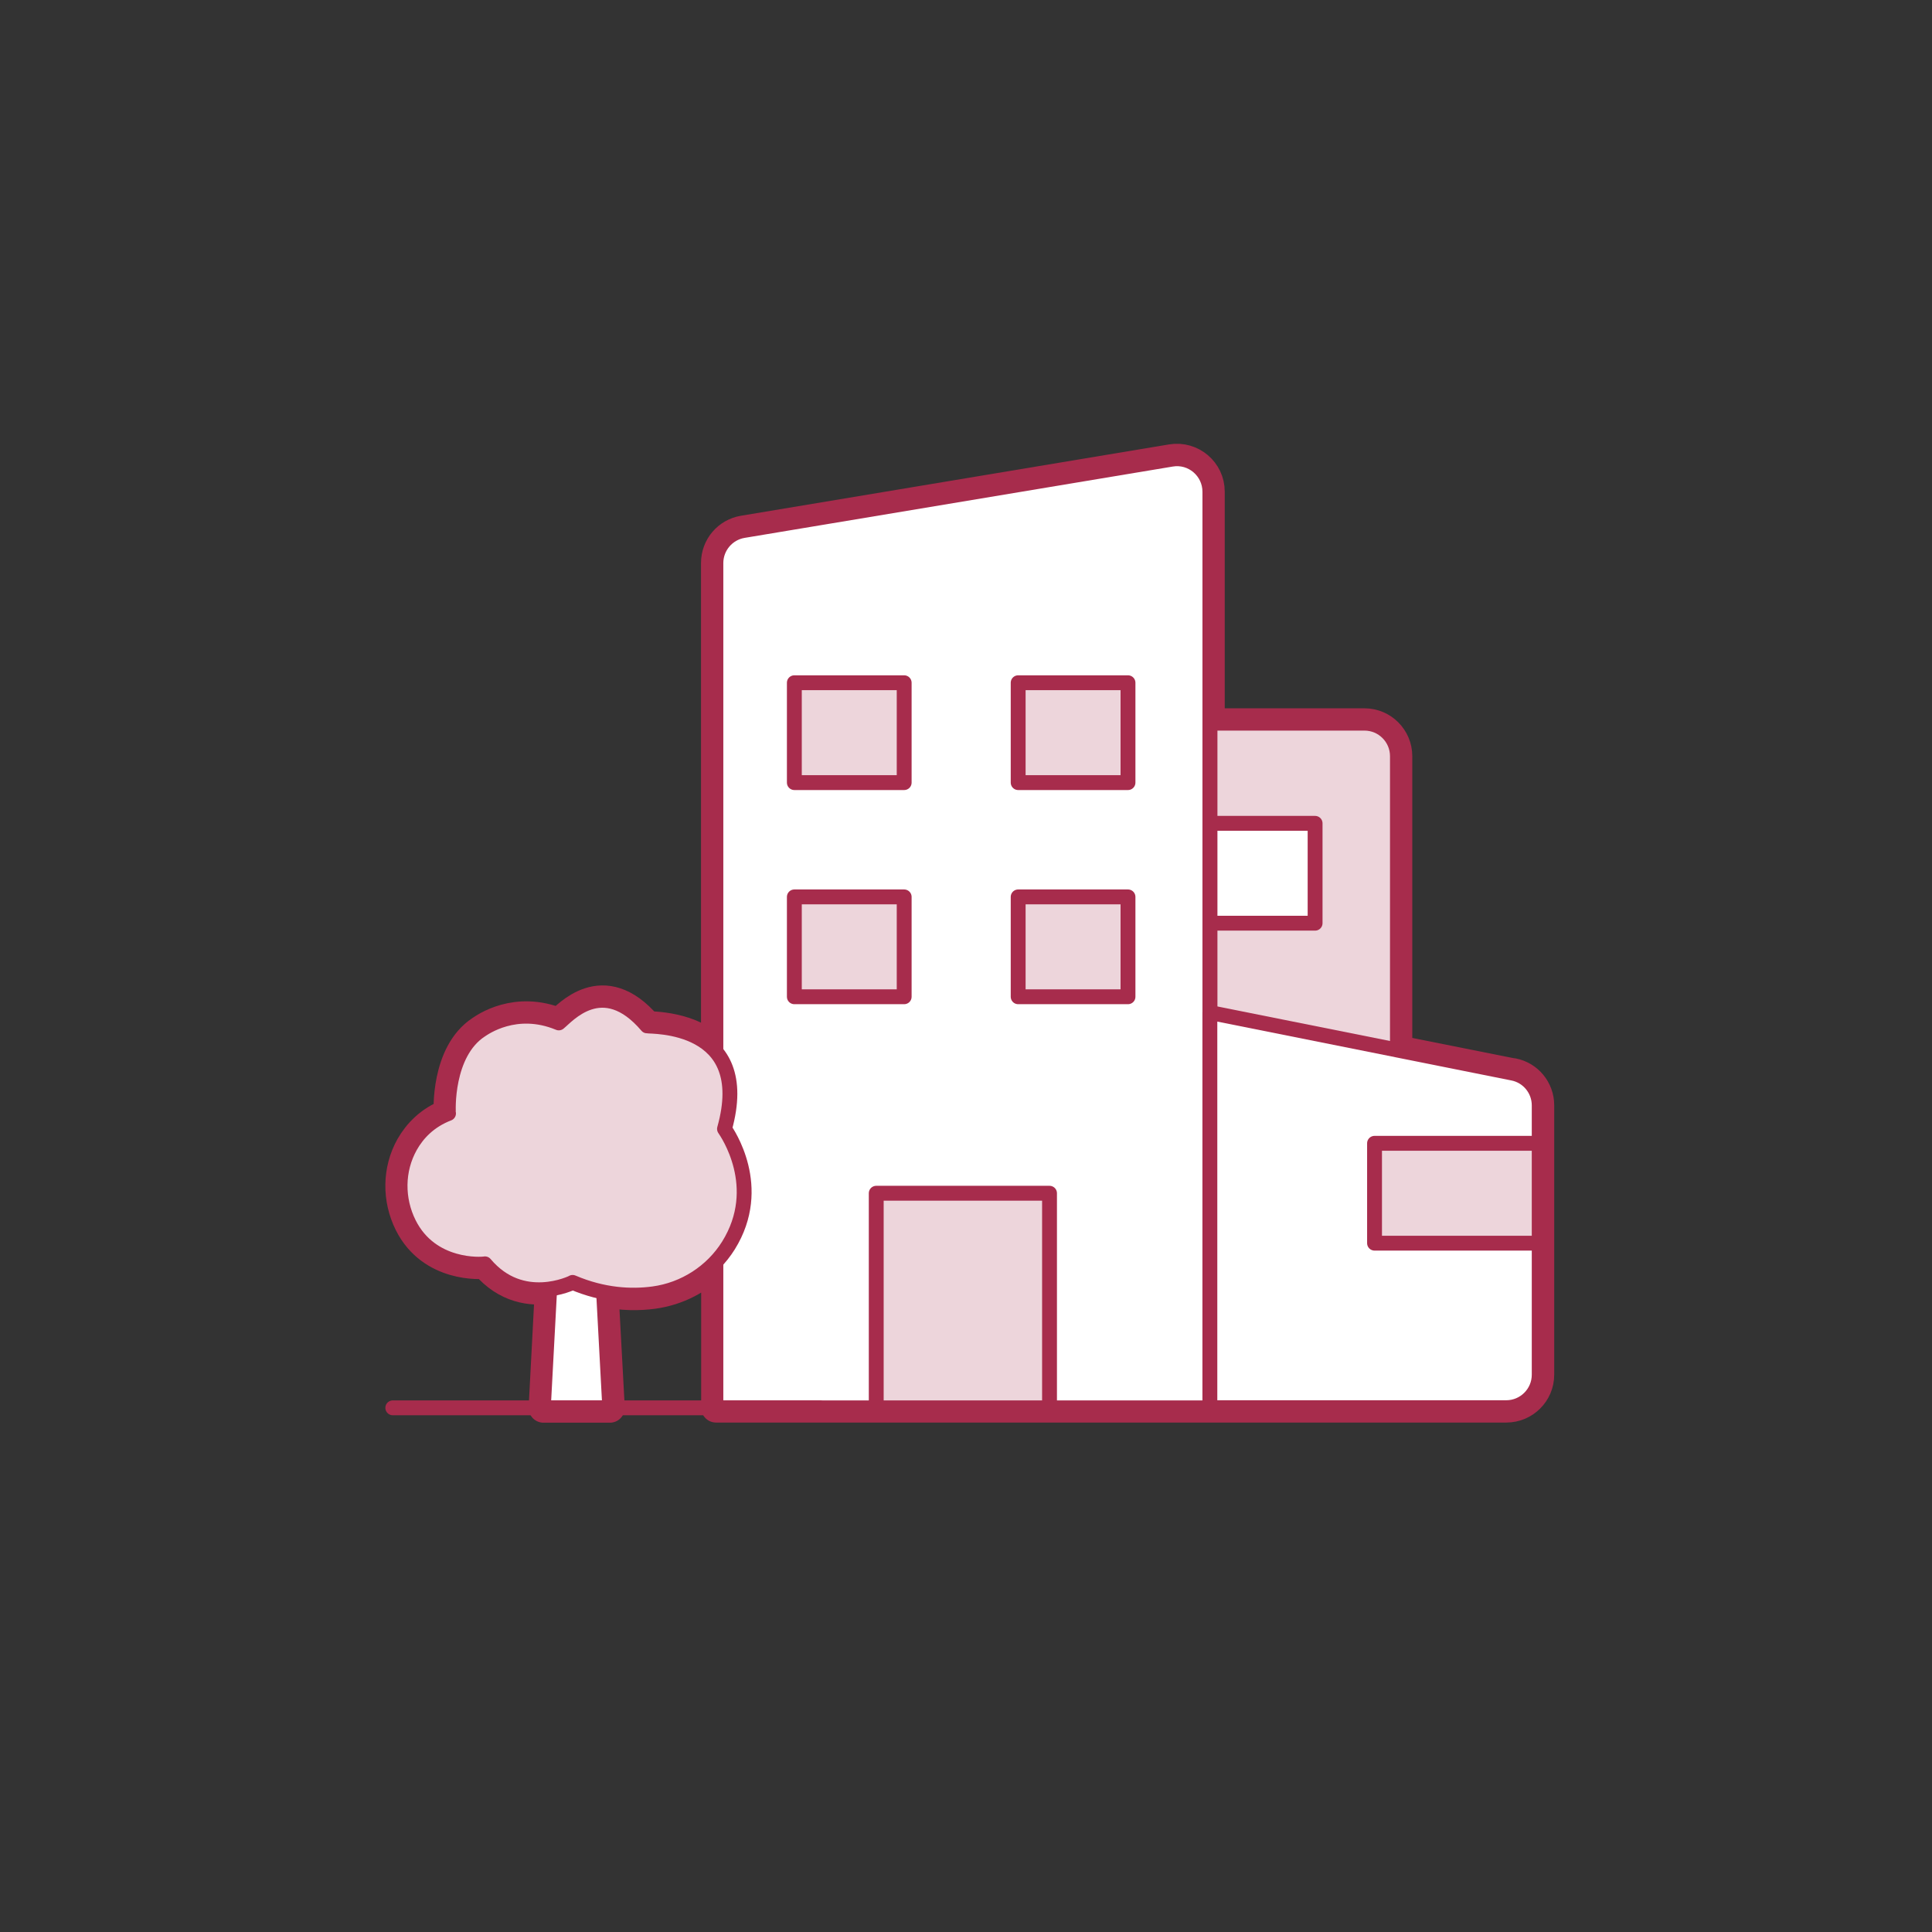 <?xml version="1.0" encoding="UTF-8"?>
<svg id="Calque_2" data-name="Calque 2" xmlns="http://www.w3.org/2000/svg" viewBox="0 0 130 130">
  <rect x="0" y="0" width="130" height="130" fill="#333333" stroke="none"/>
  <defs>
    <style>
      .cls-1 {
        fill: #9adb34;
        opacity: 0;
        stroke-width: 0px;
      }

      .cls-2 {
        fill: #fff;
      }

      .cls-2, .cls-3, .cls-4, .cls-5 {
        stroke: #a72c4c;
        stroke-linecap: round;
        stroke-linejoin: round;
      }

      .cls-3 {
        stroke-width: 2px;
      }

      .cls-3, .cls-5 {
        fill: none;
      }

      .cls-4 {
        fill: #edd5db;
      }
    </style>
  </defs>
  <g id="Services">
    <g id="company_building">
      <rect class="cls-1" width="130" height="130" rx="10" ry="10"/>
      <path class="cls-3" d="m101.79,72.21l-7.76-1.55v-19.78c0-1.22-.99-2.22-2.22-2.22h-10.4v-15.58c0-1.37-1.23-2.41-2.58-2.19l-28.81,4.8c-1.07.18-1.85,1.1-1.85,2.19v32.9c-1.54-1.8-4.46-1.71-4.62-1.75-2.98-3.51-5.38-.64-5.94-.2-2.9-1.2-5.03.35-5.26.5-2.37,1.55-2.19,5.47-2.16,5.59-1.3.5-2.08,1.36-2.57,2.21-.9,1.6-.91,3.56-.09,5.2,1.5,3,4.9,2.76,5.11,2.71,1.42,1.69,3.13,1.86,4.35,1.69l-.42,8h4.47l-.42-7.78c1.24.25,2.38.25,3.34.12,1.62-.22,3.11-.99,4.22-2.17v9.82h53.18c1.22,0,2.22-.99,2.22-2.22v-18.13c0-1.06-.75-1.97-1.78-2.17Z"/>
      <g>
        <path class="cls-4" d="m81.41,48.67v46.06h12.62v-43.85c0-1.22-.99-2.22-2.22-2.22h-10.4Z"/>
        <rect class="cls-2" x="81.41" y="55.4" width="7.08" height="6.72"/>
        <path class="cls-2" d="m48.17,94.73v-56.84c0-1.08.78-2.01,1.85-2.19l28.81-4.8c1.35-.23,2.58.82,2.58,2.19v61.64h-33.24Z"/>
        <path class="cls-2" d="m103.57,92.51v-18.13c0-1.06-.75-1.97-1.78-2.17l-20.38-4.08v26.59s19.94,0,19.94,0c1.22,0,2.22-.99,2.22-2.22Z"/>
        <rect class="cls-4" x="92.49" y="76.93" width="11.08" height="6.72"/>
        <rect class="cls-4" x="53.45" y="45.94" width="7.39" height="6.72"/>
        <rect class="cls-4" x="53.45" y="60.35" width="7.39" height="6.72"/>
        <rect class="cls-4" x="68.51" y="60.35" width="7.39" height="6.72"/>
        <rect class="cls-4" x="68.51" y="45.94" width="7.39" height="6.72"/>
        <g id="door">
          <polygon class="cls-4" points="58.96 80.29 58.96 94.73 70.62 94.73 70.62 80.29 64.79 80.29 58.96 80.29"/>
        </g>
        <g id="tree_badge">
          <g>
            <polyline class="cls-2" points="37.19 82.93 36.56 94.73 41.03 94.73 40.46 84.07 37.19 82.93"/>
            <path class="cls-4" d="m38.52,86.3s-3.4,1.7-5.89-1.26c-.21.05-3.61.29-5.11-2.71-.82-1.64-.81-3.6.09-5.2.48-.85,1.27-1.71,2.57-2.21-.03-.12-.2-4.04,2.16-5.59.23-.15,2.37-1.7,5.26-.5.56-.44,2.95-3.31,5.94.2.26.06,7.22-.23,5.21,6.93.17.25,2.71,3.91.27,7.84-1.11,1.78-2.98,2.98-5.06,3.26-1.48.2-3.37.11-5.43-.77Z"/>
            <line class="cls-5" x1="26.43" y1="94.73" x2="55.14" y2="94.73"/>
          </g>
        </g>
      </g>
    </g>
  </g>
</svg>